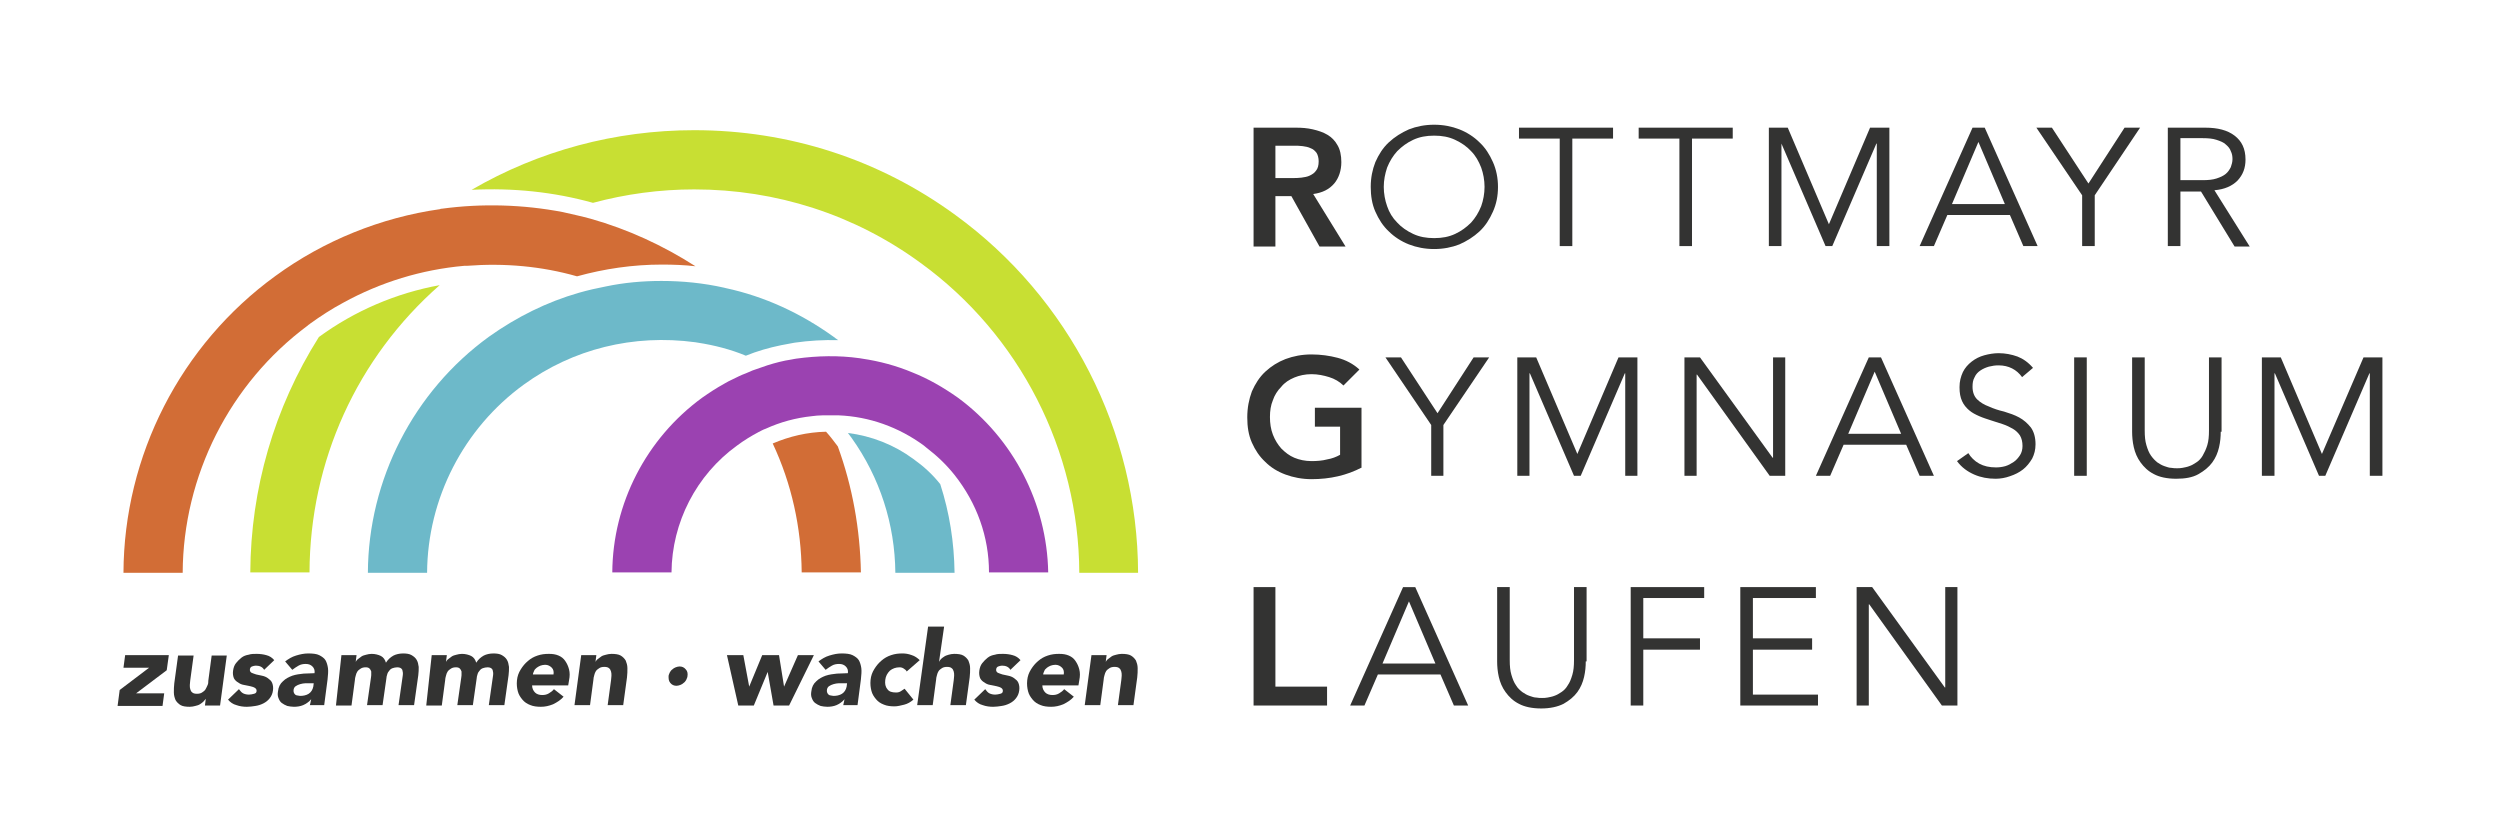 <?xml version="1.0" encoding="utf-8"?>
<!-- Generator: Adobe Illustrator 22.0.1, SVG Export Plug-In . SVG Version: 6.00 Build 0)  -->
<svg version="1.1" xmlns="http://www.w3.org/2000/svg" xmlns:xlink="http://www.w3.org/1999/xlink" x="0px" y="0px"
	 viewBox="0 0 595.3 198.4" style="enable-background:new 0 0 595.3 198.4;" xml:space="preserve">
<style type="text/css">
	.st0{fill:#C8DF33;}
	.st1{fill:#D26D36;}
	.st2{fill:#6DB9C9;}
	.st3{fill:#9B42B1;}
	.st4{fill:#333332;}
</style>
<g id="Ebene_1">
</g>
<g id="Ebene_2">
	<g>
		<g>
			<path class="st0" d="M75.9,80.3C75.8,80.3,75.8,80.3,75.9,80.3c-10.6,16.8-16.2,36.1-16.3,56h14.1c0.1-26.5,11.3-51.1,31-68.4
				C94.3,69.8,84.5,74,76,80.2L75.9,80.3z M227.5,51.2L227.5,51.2C209.3,37.9,187.8,31,165.3,31c-18.8,0-37,4.9-53,14.2
				c9.8-0.5,19.6,0.5,28.9,3.1c7.8-2.1,15.9-3.2,24.1-3.2c19.5,0,38.2,6,53.9,17.5c23.6,17.1,37.7,44.7,37.8,73.8H271
				C270.9,102.7,254.6,70.9,227.5,51.2"/>
			<path class="st1" d="M140.7,52.1c-2.2-0.6-4.5-1.1-6.7-1.6c-9.4-1.8-19.2-2.1-28.8-0.8c-0.1,0-0.3,0-0.4,0.1
				c-14.1,2-27.7,7.5-39.2,15.9c-22.6,16.4-36.1,42.8-36.2,70.7h14.1c0.1-23.1,11.2-45.1,29.8-58.9c0.1-0.1,0.2-0.2,0.4-0.3l0.1-0.1
				c2.5-1.8,5.1-3.5,7.9-5c8.9-4.9,18.7-7.9,28.8-8.8c0.2,0,0.4,0,0.6,0c9.1-0.7,17.9,0.1,26.3,2.5c6.5-1.8,13.3-2.8,20.2-2.8
				c2.7,0,5.4,0.1,8,0.4C157.8,58.4,149.5,54.6,140.7,52.1 M199.5,106.3c-0.9-1.2-1.8-2.4-2.8-3.5c-4.5,0.1-8.7,1.1-12.7,2.8
				c4.5,9.6,6.8,20,6.9,30.7h14.1C204.8,126,203,115.9,199.5,106.3"/>
			<path class="st2" d="M198.5,80.2c-7.8-5.6-16.4-9.6-25.7-11.6c-0.1,0-0.3-0.1-0.4-0.1c-4.9-1.1-9.9-1.6-14.9-1.6
				c-4.5,0-8.9,0.4-13.2,1.3c-2.1,0.4-4.3,0.9-6.4,1.5c-7.7,2.2-14.9,5.8-21.5,10.5c-17.9,13-28.7,34-28.8,56.2h14.1
				c0.1-17.7,8.7-34.4,23-44.8c11.7-8.5,26.1-12.1,40.9-10.1c0.2,0,0.4,0.1,0.6,0.1c3.9,0.6,7.8,1.6,11.4,3.1
				c2.7-1.1,5.5-1.9,8.4-2.5c1-0.2,2.1-0.4,3.2-0.6c3.5-0.5,7-0.7,10.4-0.6C199.1,80.7,198.8,80.4,198.5,80.2 M223.9,115.3
				c-1.8-2.3-4-4.3-6.4-6c-4.6-3.4-10-5.5-15.6-6.2c0.3,0.4,0.6,0.8,0.9,1.2c6.7,9.4,10.3,20.5,10.4,32.1h14.1
				C227.2,129.1,226.1,122.1,223.9,115.3"/>
			<path class="st3" d="M228.1,94.7c-3.4-2.4-7-4.5-10.8-6c-3.8-1.6-7.9-2.7-12-3.3c-0.2,0-0.4-0.1-0.6-0.1c-5-0.7-10-0.6-15.1,0.1
				c-0.4,0.1-0.8,0.1-1.1,0.2c-2,0.3-3.9,0.8-5.8,1.4c-0.9,0.3-1.8,0.6-2.6,0.9c-0.6,0.2-1.2,0.4-1.8,0.7c-0.2,0.1-0.5,0.2-0.7,0.3
				c-1.1,0.4-2.1,0.9-3.1,1.4c-0.7,0.3-1.4,0.7-2.1,1.1c-1.8,1-3.5,2.1-5.2,3.3c-13.3,9.7-21.3,25.2-21.4,41.6h14.1
				c0.1-11.9,5.9-23.2,15.6-30.2c1.6-1.2,3.4-2.3,5.1-3.2c0.6-0.3,1.1-0.6,1.7-0.8c3.5-1.6,7.2-2.6,11-3c0.8-0.1,1.7-0.2,2.6-0.2
				c0.2,0,0.4,0,0.6,0c0.4,0,0.8,0,1.2,0c0.3,0,0.6,0,0.9,0c0.3,0,0.7,0,1.1,0c7.3,0.3,14.3,2.8,20.3,7.2c0.2,0.2,0.4,0.3,0.6,0.5
				c2.5,1.9,4.8,4.1,6.7,6.5c5.3,6.7,8.2,14.7,8.2,23.2h14.1C249.3,119.9,241.3,104.4,228.1,94.7"/>
			<path class="st4" d="M307.7,42.4c0.7,0,1.5,0,2.2-0.1c0.7-0.1,1.4-0.2,2-0.5c0.6-0.3,1.1-0.6,1.5-1.2c0.4-0.5,0.6-1.2,0.6-2.2
				c0-0.8-0.2-1.5-0.5-2c-0.4-0.5-0.8-0.9-1.4-1.1c-0.6-0.3-1.2-0.4-1.9-0.5c-0.7-0.1-1.4-0.1-2-0.1h-4.5v7.7H307.7z M298.5,30.4
				h10.1c1.4,0,2.7,0.1,4,0.4c1.3,0.3,2.5,0.7,3.5,1.3c1,0.6,1.8,1.4,2.4,2.5c0.6,1,0.9,2.4,0.9,4c0,2-0.6,3.8-1.7,5.1
				c-1.2,1.4-2.8,2.2-5,2.5l7.7,12.5h-6.2l-6.7-12h-3.8v12h-5.2V30.4z"/>
			<path class="st4" d="M353.5,44.5c0-1.6-0.3-3.2-0.8-4.6c-0.6-1.5-1.3-2.8-2.4-3.9c-1-1.1-2.3-2-3.8-2.7c-1.5-0.7-3.1-1-5-1
				c-1.9,0-3.5,0.3-5,1c-1.5,0.7-2.7,1.6-3.8,2.7c-1,1.1-1.8,2.4-2.4,3.9c-0.5,1.5-0.8,3-0.8,4.6c0,1.6,0.3,3.2,0.8,4.6
				c0.5,1.5,1.3,2.8,2.4,3.9c1,1.1,2.3,2,3.8,2.7c1.5,0.7,3.1,1,5,1c1.9,0,3.5-0.3,5-1c1.5-0.7,2.7-1.6,3.8-2.7
				c1-1.1,1.8-2.4,2.4-3.9C353.2,47.7,353.5,46.1,353.5,44.5 M356.7,44.5c0,2.2-0.4,4.1-1.2,5.9c-0.8,1.8-1.8,3.4-3.2,4.7
				c-1.4,1.3-3,2.3-4.8,3.1c-1.8,0.7-3.8,1.1-6,1.1c-2.2,0-4.2-0.4-6-1.1c-1.8-0.7-3.5-1.8-4.8-3.1c-1.4-1.3-2.4-2.9-3.2-4.7
				c-0.8-1.8-1.1-3.8-1.1-5.9c0-2.2,0.4-4.1,1.1-5.9c0.8-1.8,1.8-3.4,3.2-4.7c1.4-1.3,3-2.3,4.8-3.1c1.8-0.7,3.8-1.1,6-1.1
				c2.2,0,4.2,0.4,6,1.1c1.8,0.7,3.5,1.8,4.8,3.1c1.4,1.3,2.4,2.9,3.2,4.7C356.3,40.4,356.7,42.4,356.7,44.5"/>
		</g>
		<polygon class="st4" points="374.4,58.6 371.4,58.6 371.4,33 361.7,33 361.7,30.4 384.1,30.4 384.1,33 374.4,33 		"/>
		<polygon class="st4" points="402.9,58.6 399.9,58.6 399.9,33 390.2,33 390.2,30.4 412.6,30.4 412.6,33 402.9,33 		"/>
		<polygon class="st4" points="435.5,53.4 445.3,30.4 449.9,30.4 449.9,58.6 446.9,58.6 446.9,34.2 446.8,34.2 436.3,58.6 
			434.7,58.6 424.2,34.2 424.2,34.2 424.2,58.6 421.2,58.6 421.2,30.4 425.7,30.4 		"/>
		<path class="st4" d="M464.8,48.6h12.6l-6.3-14.8L464.8,48.6z M460.5,58.6h-3.4l12.6-28.2h2.9l12.6,28.2h-3.4l-3.2-7.4h-14.9
			L460.5,58.6z"/>
		<polygon class="st4" points="498.8,58.6 495.8,58.6 495.8,46.5 484.9,30.4 488.6,30.4 497.3,43.7 505.9,30.4 509.6,30.4 
			498.8,46.5 		"/>
		<path class="st4" d="M519.2,42.9h5.3c1.3,0,2.4-0.1,3.3-0.4c0.9-0.3,1.6-0.6,2.2-1.1c0.5-0.4,0.9-1,1.2-1.6
			c0.2-0.6,0.4-1.2,0.4-1.9c0-0.7-0.1-1.3-0.4-1.9c-0.2-0.6-0.6-1.1-1.2-1.6c-0.5-0.5-1.3-0.8-2.2-1.1c-0.9-0.3-2-0.4-3.3-0.4h-5.3
			V42.9z M519.2,58.6h-3V30.4h8.9c3,0,5.3,0.6,7,1.9c1.7,1.3,2.6,3.1,2.6,5.7c0,2-0.6,3.6-1.9,5c-1.3,1.3-3.1,2.1-5.5,2.3l8.4,13.4
			h-3.6l-8-13.1h-4.9V58.6z"/>
		<path class="st4" d="M324.3,111.3c-3.6,1.9-7.6,2.8-12,2.8c-2.2,0-4.3-0.4-6.2-1.1c-1.9-0.7-3.5-1.7-4.8-3
			c-1.4-1.3-2.4-2.8-3.2-4.6c-0.8-1.8-1.1-3.8-1.1-6c0-2.3,0.4-4.3,1.1-6.2c0.8-1.8,1.8-3.4,3.2-4.7c1.4-1.3,3-2.3,4.8-3
			c1.9-0.7,3.9-1.1,6.2-1.1c2.2,0,4.3,0.3,6.2,0.8c1.9,0.5,3.7,1.4,5.2,2.8l-3.8,3.8c-0.9-0.9-2.1-1.6-3.4-2s-2.7-0.7-4.2-0.7
			c-1.5,0-2.9,0.3-4.1,0.8c-1.2,0.5-2.3,1.2-3.1,2.2c-0.9,0.9-1.6,2-2,3.2c-0.5,1.2-0.7,2.5-0.7,4c0,1.5,0.2,2.9,0.7,4.2
			c0.5,1.3,1.2,2.4,2,3.3c0.9,0.9,1.9,1.7,3.1,2.2c1.2,0.5,2.6,0.8,4.1,0.8c1.3,0,2.6-0.1,3.7-0.4c1.2-0.2,2.2-0.6,3.1-1.1v-6.7h-6
			v-4.5h11.1V111.3z"/>
		<polygon class="st4" points="343.7,113.3 340.8,113.3 340.8,101.2 329.9,85.1 333.6,85.1 342.3,98.4 350.9,85.1 354.6,85.1 
			343.7,101.2 		"/>
		<polygon class="st4" points="375.6,108.1 385.4,85.1 389.9,85.1 389.9,113.3 387,113.3 387,88.9 386.9,88.9 376.4,113.3 
			374.8,113.3 364.3,88.9 364.2,88.9 364.2,113.3 361.3,113.3 361.3,85.1 365.8,85.1 		"/>
		<polygon class="st4" points="422.1,109 422.2,109 422.2,85.1 425.1,85.1 425.1,113.3 421.4,113.3 404.1,89.2 404,89.2 404,113.3 
			401.1,113.3 401.1,85.1 404.8,85.1 		"/>
		<path class="st4" d="M440.1,103.3h12.6l-6.3-14.8L440.1,103.3z M435.8,113.3h-3.4L445,85.1h2.9l12.6,28.2h-3.4l-3.2-7.4H439
			L435.8,113.3z"/>
		<path class="st4" d="M481.5,89.8c-1.3-1.8-3.2-2.8-5.6-2.8c-0.8,0-1.5,0.1-2.3,0.3c-0.7,0.2-1.4,0.5-2,0.9
			c-0.6,0.4-1.1,0.9-1.4,1.6c-0.4,0.7-0.5,1.4-0.5,2.3c0,1.3,0.4,2.3,1.1,3c0.7,0.7,1.7,1.3,2.8,1.7c1.1,0.5,2.3,0.9,3.6,1.2
			c1.3,0.4,2.5,0.8,3.6,1.4c1.1,0.6,2,1.4,2.8,2.4c0.7,1,1.1,2.3,1.1,4c0,1.3-0.3,2.4-0.8,3.4c-0.6,1-1.3,1.9-2.2,2.6
			c-0.9,0.7-1.9,1.2-3.1,1.6c-1.1,0.4-2.3,0.6-3.4,0.6c-1.8,0-3.5-0.3-5.1-1c-1.6-0.7-3-1.7-4.1-3.2l2.7-1.9c0.6,1,1.5,1.9,2.6,2.5
			c1.1,0.6,2.4,0.9,4,0.9c0.7,0,1.5-0.1,2.2-0.3c0.7-0.2,1.4-0.6,2-1c0.6-0.4,1.1-1,1.5-1.6c0.4-0.6,0.6-1.4,0.6-2.2
			c0-1-0.2-1.8-0.6-2.5c-0.4-0.6-1-1.2-1.7-1.6c-0.7-0.4-1.5-0.8-2.4-1.1c-0.9-0.3-1.8-0.6-2.8-0.9c-0.9-0.3-1.9-0.6-2.8-1
			c-0.9-0.4-1.7-0.8-2.4-1.4c-0.7-0.6-1.3-1.3-1.7-2.2c-0.4-0.9-0.6-1.9-0.6-3.3c0-1.4,0.3-2.5,0.8-3.6c0.5-1,1.2-1.8,2.1-2.5
			c0.9-0.7,1.9-1.2,3-1.5c1.1-0.3,2.3-0.5,3.4-0.5c1.6,0,3.1,0.3,4.5,0.8c1.3,0.5,2.6,1.4,3.7,2.7L481.5,89.8z"/>
		<rect x="493.9" y="85.1" class="st4" width="3" height="28.2"/>
		<path class="st4" d="M528.8,102.8c0,1.2-0.1,2.4-0.4,3.7c-0.3,1.3-0.8,2.5-1.6,3.6c-0.8,1.1-1.9,2-3.3,2.8s-3.2,1.1-5.3,1.1
			c-2.2,0-4-0.4-5.3-1.1c-1.4-0.7-2.4-1.7-3.2-2.8c-0.8-1.1-1.3-2.3-1.6-3.6c-0.3-1.3-0.4-2.6-0.4-3.7V85.1h3v17.4
			c0,1.4,0.1,2.5,0.4,3.5c0.3,1,0.6,1.8,1.1,2.5c0.5,0.7,1,1.2,1.5,1.6c0.6,0.4,1.1,0.7,1.7,0.9c0.6,0.2,1.1,0.4,1.6,0.4
			c0.5,0.1,1,0.1,1.4,0.1c0.4,0,0.8,0,1.3-0.1c0.5-0.1,1.1-0.2,1.6-0.4c0.6-0.2,1.1-0.5,1.7-0.9c0.6-0.4,1.1-0.9,1.5-1.6
			c0.4-0.7,0.8-1.5,1.1-2.5c0.3-1,0.4-2.1,0.4-3.5V85.1h3V102.8z"/>
		<polygon class="st4" points="562.8,85.1 552.9,108.1 543.1,85.1 538.6,85.1 538.6,113.3 541.6,113.3 541.6,88.9 541.7,88.9 
			552.2,113.3 553.7,113.3 564.2,88.9 564.3,88.9 564.3,113.3 567.3,113.3 567.3,85.1 		"/>
		<polygon class="st4" points="298.5,139.8 303.7,139.8 303.7,163.5 316,163.5 316,168 298.5,168 		"/>
		<path class="st4" d="M329.2,158h12.6l-6.3-14.8L329.2,158z M324.9,168h-3.4l12.6-28.2h2.9l12.6,28.2h-3.4l-3.2-7.4h-14.9
			L324.9,168z"/>
		<path class="st4" d="M377.6,157.5c0,1.2-0.1,2.4-0.4,3.7c-0.3,1.3-0.8,2.5-1.6,3.6c-0.8,1.1-1.9,2-3.3,2.8
			c-1.4,0.7-3.2,1.1-5.3,1.1c-2.2,0-4-0.4-5.3-1.1c-1.4-0.7-2.4-1.7-3.2-2.8c-0.8-1.1-1.3-2.3-1.6-3.6c-0.3-1.3-0.4-2.6-0.4-3.7
			v-17.7h3v17.4c0,1.4,0.1,2.5,0.4,3.5c0.3,1,0.6,1.8,1.1,2.5c0.4,0.7,1,1.2,1.5,1.6c0.6,0.4,1.1,0.7,1.7,0.9
			c0.6,0.2,1.1,0.4,1.6,0.4c0.5,0.1,1,0.1,1.4,0.1c0.4,0,0.8,0,1.3-0.1c0.5-0.1,1.1-0.2,1.6-0.4c0.6-0.2,1.1-0.5,1.7-0.9
			c0.6-0.4,1.1-0.9,1.5-1.6c0.5-0.7,0.8-1.5,1.1-2.5c0.3-1,0.4-2.1,0.4-3.5v-17.4h3V157.5z"/>
		<polygon class="st4" points="391.3,168 388.3,168 388.3,139.8 405.8,139.8 405.8,142.4 391.3,142.4 391.3,152 404.8,152 
			404.8,154.7 391.3,154.7 		"/>
		<polygon class="st4" points="417.4,165.4 432.9,165.4 432.9,168 414.4,168 414.4,139.8 432.4,139.8 432.4,142.4 417.4,142.4 
			417.4,152 431.5,152 431.5,154.7 417.4,154.7 		"/>
		<polygon class="st4" points="463.1,163.7 463.2,163.7 463.2,139.8 466.1,139.8 466.1,168 462.4,168 445.1,143.9 445,143.9 
			445,168 442.1,168 442.1,139.8 445.8,139.8 		"/>
		<g>
			<g>
				<path class="st4" d="M28.5,164.3l7-5.3h-6.1l0.4-3h10.4l-0.5,3.6l-7.3,5.5h6.7l-0.4,3H28L28.5,164.3z"/>
				<path class="st4" d="M52.4,168h-3.6l0.2-1.6h0c-0.2,0.2-0.4,0.5-0.6,0.7c-0.2,0.2-0.5,0.4-0.8,0.6c-0.3,0.2-0.7,0.3-1.1,0.4
					c-0.4,0.1-0.8,0.2-1.3,0.2c-0.9,0-1.7-0.1-2.2-0.4s-0.9-0.7-1.2-1.2c-0.2-0.5-0.4-1.1-0.4-1.8c0-0.7,0-1.4,0.1-2.2l0.9-6.6h3.7
					l-0.8,5.9c0,0.3-0.1,0.7-0.1,1.1s0,0.7,0.1,1c0.1,0.3,0.2,0.6,0.5,0.8c0.2,0.2,0.6,0.3,1.1,0.3c0.5,0,0.9-0.1,1.2-0.3
					c0.3-0.2,0.6-0.4,0.8-0.7c0.2-0.3,0.3-0.6,0.5-1s0.2-0.7,0.2-1.1l0.8-6H54L52.4,168z"/>
				<path class="st4" d="M62.9,159.5c-0.4-0.7-1.1-1-2-1c-0.3,0-0.6,0.1-0.9,0.2c-0.3,0.1-0.5,0.4-0.5,0.8c0,0.3,0.1,0.5,0.4,0.7
					c0.3,0.1,0.7,0.3,1.1,0.4c0.4,0.1,0.9,0.2,1.4,0.3c0.5,0.1,1,0.3,1.4,0.6c0.4,0.3,0.8,0.6,1,1.1c0.2,0.5,0.3,1.1,0.2,1.8
					c-0.1,0.8-0.4,1.4-0.8,1.9c-0.4,0.5-0.9,0.9-1.5,1.2s-1.2,0.5-1.9,0.6c-0.7,0.1-1.3,0.2-2,0.2c-0.8,0-1.7-0.1-2.5-0.4
					c-0.8-0.2-1.5-0.7-2-1.3l2.6-2.5c0.3,0.4,0.6,0.8,1,1c0.4,0.2,0.9,0.3,1.4,0.3c0.4,0,0.8-0.1,1.2-0.2c0.4-0.1,0.6-0.3,0.6-0.7
					c0-0.3-0.1-0.5-0.4-0.7c-0.3-0.2-0.7-0.3-1.1-0.4c-0.5-0.1-0.9-0.2-1.5-0.3s-1-0.3-1.4-0.6c-0.4-0.2-0.8-0.6-1-1
					c-0.2-0.5-0.3-1.1-0.2-1.8c0.1-0.7,0.3-1.3,0.7-1.8c0.4-0.5,0.8-0.9,1.3-1.3s1.1-0.6,1.7-0.7c0.6-0.2,1.2-0.2,1.9-0.2
					c0.8,0,1.6,0.1,2.3,0.3c0.8,0.2,1.4,0.6,1.9,1.2L62.9,159.5z"/>
				<path class="st4" d="M74.1,166.5L74.1,166.5c-0.5,0.6-1.2,1.1-1.9,1.4c-0.7,0.3-1.5,0.4-2.2,0.4c-0.6,0-1.1-0.1-1.6-0.2
					c-0.5-0.2-0.9-0.4-1.3-0.7c-0.4-0.3-0.6-0.7-0.8-1.2c-0.2-0.5-0.2-1-0.1-1.6c0.1-1,0.5-1.8,1.2-2.4c0.6-0.6,1.4-1,2.2-1.3
					c0.9-0.3,1.8-0.4,2.7-0.5c0.9,0,1.8-0.1,2.6-0.1c0.1-0.7-0.1-1.2-0.5-1.6c-0.4-0.4-0.9-0.6-1.6-0.6c-0.6,0-1.2,0.1-1.7,0.4
					c-0.5,0.3-1,0.6-1.5,1l-1.7-2c0.8-0.6,1.6-1.1,2.6-1.4c1-0.3,1.9-0.5,2.9-0.5c1.1,0,2,0.1,2.6,0.4s1.2,0.7,1.5,1.2
					c0.3,0.5,0.5,1.2,0.6,1.9c0.1,0.8,0,1.6-0.1,2.7l-0.8,6.1h-3.4L74.1,166.5z M73.7,162.7c-0.3,0-0.6,0-1,0
					c-0.4,0-0.8,0.1-1.2,0.2c-0.4,0.1-0.8,0.3-1.1,0.5c-0.3,0.2-0.5,0.6-0.5,1c0,0.2,0,0.4,0.1,0.6c0.1,0.2,0.2,0.3,0.3,0.4
					c0.1,0.1,0.3,0.2,0.5,0.2c0.2,0,0.4,0.1,0.6,0.1c0.4,0,0.7,0,1.1-0.1c0.4-0.1,0.7-0.2,1-0.4c0.3-0.2,0.5-0.4,0.7-0.7
					c0.2-0.3,0.3-0.6,0.4-1l0.1-0.8H73.7z"/>
				<path class="st4" d="M81.3,156h3.6l-0.2,1.6h0c0.1-0.2,0.3-0.5,0.6-0.7s0.5-0.4,0.8-0.6c0.3-0.2,0.7-0.3,1.1-0.4
					c0.4-0.1,0.8-0.2,1.3-0.2c0.8,0,1.6,0.2,2.2,0.5c0.6,0.3,1,0.9,1.2,1.6c0.5-0.8,1.1-1.3,1.8-1.7c0.6-0.3,1.4-0.5,2.3-0.5
					c0.8,0,1.5,0.1,2,0.4s0.9,0.6,1.2,1.1s0.4,1,0.5,1.7c0,0.6,0,1.3-0.1,2l-1,7.1h-3.7l1-7c0.1-0.6,0-1-0.1-1.4
					c-0.2-0.4-0.6-0.6-1.2-0.6c-0.4,0-0.8,0.1-1.1,0.2c-0.3,0.1-0.6,0.3-0.8,0.6c-0.2,0.2-0.4,0.5-0.5,0.9c-0.1,0.3-0.2,0.7-0.2,1
					l-0.9,6.3h-3.7l0.9-6.3c0-0.2,0.1-0.5,0.1-0.8c0-0.3,0-0.6,0-0.9c-0.1-0.3-0.2-0.5-0.4-0.7c-0.2-0.2-0.5-0.3-0.9-0.3
					c-0.5,0-0.9,0.1-1.2,0.3s-0.6,0.4-0.8,0.7c-0.2,0.3-0.3,0.6-0.4,1s-0.2,0.7-0.2,1.1l-0.8,6h-3.7L81.3,156z"/>
				<path class="st4" d="M102.8,156h3.6l-0.2,1.6h0c0.1-0.2,0.3-0.5,0.6-0.7s0.5-0.4,0.8-0.6c0.3-0.2,0.7-0.3,1.1-0.4
					c0.4-0.1,0.8-0.2,1.3-0.2c0.8,0,1.6,0.2,2.2,0.5c0.6,0.3,1,0.9,1.2,1.6c0.5-0.8,1.1-1.3,1.8-1.7c0.6-0.3,1.4-0.5,2.3-0.5
					c0.8,0,1.5,0.1,2,0.4s0.9,0.6,1.2,1.1s0.4,1,0.5,1.7c0,0.6,0,1.3-0.1,2l-1,7.1h-3.7l1-7c0.1-0.6,0-1-0.1-1.4
					c-0.2-0.4-0.6-0.6-1.2-0.6c-0.4,0-0.8,0.1-1.1,0.2c-0.3,0.1-0.6,0.3-0.8,0.6c-0.2,0.2-0.4,0.5-0.5,0.9c-0.1,0.3-0.2,0.7-0.2,1
					l-0.9,6.3h-3.7l0.9-6.3c0-0.2,0.1-0.5,0.1-0.8c0-0.3,0-0.6,0-0.9c-0.1-0.3-0.2-0.5-0.4-0.7c-0.2-0.2-0.5-0.3-0.9-0.3
					c-0.5,0-0.9,0.1-1.2,0.3s-0.6,0.4-0.8,0.7c-0.2,0.3-0.3,0.6-0.4,1s-0.2,0.7-0.2,1.1l-0.8,6h-3.7L102.8,156z"/>
				<path class="st4" d="M134.2,165.9c-0.7,0.8-1.5,1.3-2.5,1.8c-1,0.4-1.9,0.6-2.9,0.6c-0.9,0-1.8-0.1-2.5-0.4
					c-0.8-0.3-1.4-0.7-1.9-1.3c-0.5-0.6-0.9-1.2-1.1-2c-0.2-0.8-0.3-1.6-0.2-2.6s0.4-1.8,0.9-2.6c0.5-0.8,1-1.4,1.7-2
					c0.7-0.6,1.4-1,2.3-1.3c0.9-0.3,1.7-0.4,2.7-0.4c0.9,0,1.6,0.1,2.3,0.4c0.7,0.3,1.2,0.7,1.6,1.3c0.4,0.6,0.7,1.2,0.9,2
					c0.2,0.8,0.2,1.6,0,2.6l-0.2,1.2h-8.6c0,0.7,0.3,1.3,0.7,1.7c0.4,0.4,1,0.6,1.7,0.6c0.6,0,1.1-0.1,1.6-0.4
					c0.5-0.3,0.9-0.6,1.2-1L134.2,165.9z M131.8,160.6c0.1-0.6,0-1.2-0.4-1.6c-0.4-0.4-0.9-0.7-1.6-0.7c-0.4,0-0.8,0.1-1.1,0.2
					c-0.3,0.1-0.6,0.3-0.9,0.5c-0.2,0.2-0.5,0.4-0.6,0.7s-0.3,0.6-0.3,0.9H131.8z"/>
				<path class="st4" d="M138.4,156h3.6l-0.2,1.6h0c0.1-0.2,0.3-0.5,0.6-0.7s0.5-0.4,0.8-0.6c0.3-0.2,0.7-0.3,1.1-0.4
					c0.4-0.1,0.8-0.2,1.3-0.2c0.9,0,1.7,0.1,2.2,0.4c0.5,0.3,0.9,0.7,1.2,1.2c0.2,0.5,0.4,1.1,0.4,1.8c0,0.7,0,1.4-0.1,2.2l-0.9,6.6
					h-3.7l0.8-5.9c0-0.3,0.1-0.7,0.1-1.1c0-0.4,0-0.7-0.1-1c-0.1-0.3-0.2-0.6-0.5-0.8c-0.2-0.2-0.6-0.3-1.1-0.3
					c-0.5,0-0.9,0.1-1.2,0.3s-0.6,0.4-0.8,0.7c-0.2,0.3-0.3,0.6-0.4,1s-0.2,0.7-0.2,1.1l-0.8,6h-3.7L138.4,156z"/>
				<path class="st4" d="M159.2,161c0-0.3,0.2-0.6,0.3-0.9c0.2-0.3,0.3-0.5,0.6-0.7c0.2-0.2,0.5-0.4,0.8-0.5
					c0.3-0.1,0.6-0.2,0.9-0.2c0.6,0,1.1,0.2,1.5,0.7c0.4,0.4,0.5,1,0.4,1.6c0,0.3-0.2,0.6-0.3,0.9c-0.2,0.3-0.3,0.5-0.6,0.7
					c-0.2,0.2-0.5,0.4-0.8,0.5c-0.3,0.1-0.6,0.2-0.9,0.2c-0.6,0-1.1-0.2-1.5-0.7S159.2,161.6,159.2,161z"/>
				<path class="st4" d="M173.1,156h3.9l1.4,7.5h0l3.1-7.5h4l1.2,7.5h0l3.3-7.5h3.8l-5.9,12h-3.7l-1.4-8h0l-3.3,8h-3.7L173.1,156z"
					/>
				<path class="st4" d="M201.1,166.5L201.1,166.5c-0.5,0.6-1.2,1.1-1.9,1.4c-0.7,0.3-1.5,0.4-2.2,0.4c-0.6,0-1.1-0.1-1.6-0.2
					c-0.5-0.2-0.9-0.4-1.3-0.7c-0.4-0.3-0.6-0.7-0.8-1.2c-0.2-0.5-0.2-1-0.1-1.6c0.1-1,0.5-1.8,1.2-2.4c0.6-0.6,1.4-1,2.2-1.3
					c0.9-0.3,1.8-0.4,2.7-0.5c0.9,0,1.8-0.1,2.6-0.1c0.1-0.7-0.1-1.2-0.5-1.6c-0.4-0.4-0.9-0.6-1.6-0.6c-0.6,0-1.2,0.1-1.7,0.4
					c-0.5,0.3-1,0.6-1.5,1l-1.7-2c0.8-0.6,1.6-1.1,2.6-1.4c1-0.3,1.9-0.5,2.9-0.5c1.1,0,2,0.1,2.6,0.4s1.2,0.7,1.5,1.2
					c0.3,0.5,0.5,1.2,0.6,1.9c0.1,0.8,0,1.6-0.1,2.7l-0.8,6.1h-3.4L201.1,166.5z M200.7,162.7c-0.3,0-0.6,0-1,0
					c-0.4,0-0.8,0.1-1.2,0.2c-0.4,0.1-0.8,0.3-1.1,0.5c-0.3,0.2-0.5,0.6-0.5,1c0,0.2,0,0.4,0.1,0.6c0.1,0.2,0.2,0.3,0.3,0.4
					c0.1,0.1,0.3,0.2,0.5,0.2c0.2,0,0.4,0.1,0.6,0.1c0.4,0,0.7,0,1.1-0.1c0.4-0.1,0.7-0.2,1-0.4c0.3-0.2,0.5-0.4,0.7-0.7
					c0.2-0.3,0.3-0.6,0.4-1l0.1-0.8H200.7z"/>
				<path class="st4" d="M215.9,159.9c-0.1-0.3-0.4-0.5-0.7-0.7c-0.3-0.2-0.6-0.3-1-0.3c-0.9,0-1.7,0.3-2.3,0.8
					c-0.6,0.6-1,1.3-1.1,2.2c-0.1,0.9,0,1.6,0.5,2.2c0.4,0.6,1.1,0.8,2.1,0.8c0.4,0,0.8-0.1,1.1-0.3c0.3-0.2,0.6-0.4,0.9-0.6
					l2.1,2.6c-0.7,0.6-1.4,1-2.2,1.2c-0.8,0.2-1.6,0.4-2.3,0.4c-0.9,0-1.8-0.1-2.5-0.4c-0.8-0.3-1.4-0.7-1.9-1.3
					c-0.5-0.6-0.9-1.2-1.1-2c-0.2-0.8-0.3-1.6-0.2-2.6s0.4-1.8,0.9-2.6c0.5-0.8,1-1.4,1.7-2c0.7-0.6,1.4-1,2.3-1.3
					c0.9-0.3,1.7-0.4,2.7-0.4c0.7,0,1.4,0.1,2.2,0.4c0.7,0.2,1.4,0.7,1.9,1.2L215.9,159.9z"/>
				<path class="st4" d="M224.8,149.3l-1.2,8.3h0c0.1-0.2,0.3-0.5,0.5-0.7c0.2-0.2,0.5-0.4,0.8-0.6c0.3-0.2,0.7-0.3,1-0.4
					c0.4-0.1,0.8-0.2,1.3-0.2c0.9,0,1.7,0.1,2.2,0.4c0.5,0.3,0.9,0.7,1.2,1.2c0.2,0.5,0.4,1.1,0.4,1.8c0,0.7,0,1.4-0.1,2.2l-0.9,6.6
					h-3.7l0.8-5.9c0-0.3,0.1-0.7,0.1-1.1c0-0.4,0-0.7-0.1-1c-0.1-0.3-0.2-0.6-0.5-0.8c-0.2-0.2-0.6-0.3-1.1-0.3
					c-0.5,0-0.9,0.1-1.2,0.3s-0.6,0.4-0.8,0.7c-0.2,0.3-0.3,0.6-0.4,1s-0.2,0.7-0.2,1.1l-0.8,6h-3.7l2.6-18.7H224.8z"/>
				<path class="st4" d="M240.6,159.5c-0.4-0.7-1.1-1-2-1c-0.3,0-0.6,0.1-0.9,0.2c-0.3,0.1-0.5,0.4-0.5,0.8c0,0.3,0.1,0.5,0.4,0.7
					c0.3,0.1,0.7,0.3,1.1,0.4c0.4,0.1,0.9,0.2,1.4,0.3c0.5,0.1,1,0.3,1.4,0.6c0.4,0.3,0.8,0.6,1,1.1c0.2,0.5,0.3,1.1,0.2,1.8
					c-0.1,0.8-0.4,1.4-0.8,1.9c-0.4,0.5-0.9,0.9-1.5,1.2s-1.2,0.5-1.9,0.6c-0.7,0.1-1.3,0.2-2,0.2c-0.8,0-1.7-0.1-2.5-0.4
					c-0.8-0.2-1.5-0.7-2-1.3l2.6-2.5c0.3,0.4,0.6,0.8,1,1c0.4,0.2,0.9,0.3,1.4,0.3c0.4,0,0.8-0.1,1.2-0.2c0.4-0.1,0.6-0.3,0.6-0.7
					c0-0.3-0.1-0.5-0.4-0.7c-0.3-0.2-0.7-0.3-1.1-0.4c-0.5-0.1-0.9-0.2-1.5-0.3s-1-0.3-1.4-0.6c-0.4-0.2-0.8-0.6-1-1
					c-0.2-0.5-0.3-1.1-0.2-1.8c0.1-0.7,0.3-1.3,0.7-1.8c0.4-0.5,0.8-0.9,1.3-1.3s1.1-0.6,1.7-0.7c0.6-0.2,1.2-0.2,1.9-0.2
					c0.8,0,1.6,0.1,2.3,0.3c0.8,0.2,1.4,0.6,1.9,1.2L240.6,159.5z"/>
				<path class="st4" d="M255.7,165.9c-0.7,0.8-1.5,1.3-2.5,1.8c-1,0.4-1.9,0.6-2.9,0.6c-0.9,0-1.8-0.1-2.5-0.4
					c-0.8-0.3-1.4-0.7-1.9-1.3c-0.5-0.6-0.9-1.2-1.1-2c-0.2-0.8-0.3-1.6-0.2-2.6s0.4-1.8,0.9-2.6c0.5-0.8,1-1.4,1.7-2
					c0.7-0.6,1.4-1,2.3-1.3c0.9-0.3,1.7-0.4,2.7-0.4c0.9,0,1.6,0.1,2.3,0.4c0.7,0.3,1.2,0.7,1.6,1.3c0.4,0.6,0.7,1.2,0.9,2
					c0.2,0.8,0.2,1.6,0,2.6l-0.2,1.2h-8.6c0,0.7,0.3,1.3,0.7,1.7c0.4,0.4,1,0.6,1.7,0.6c0.6,0,1.1-0.1,1.6-0.4
					c0.5-0.3,0.9-0.6,1.2-1L255.7,165.9z M253.3,160.6c0.1-0.6,0-1.2-0.4-1.6c-0.4-0.4-0.9-0.7-1.6-0.7c-0.4,0-0.8,0.1-1.1,0.2
					c-0.3,0.1-0.6,0.3-0.9,0.5c-0.2,0.2-0.5,0.4-0.6,0.7s-0.3,0.6-0.3,0.9H253.3z"/>
				<path class="st4" d="M259.9,156h3.6l-0.2,1.6h0c0.1-0.2,0.3-0.5,0.6-0.7s0.5-0.4,0.8-0.6c0.3-0.2,0.7-0.3,1.1-0.4
					c0.4-0.1,0.8-0.2,1.3-0.2c0.9,0,1.7,0.1,2.2,0.4c0.5,0.3,0.9,0.7,1.2,1.2c0.2,0.5,0.4,1.1,0.4,1.8c0,0.7,0,1.4-0.1,2.2l-0.9,6.6
					h-3.7l0.8-5.9c0-0.3,0.1-0.7,0.1-1.1c0-0.4,0-0.7-0.1-1c-0.1-0.3-0.2-0.6-0.5-0.8c-0.2-0.2-0.6-0.3-1.1-0.3
					c-0.5,0-0.9,0.1-1.2,0.3s-0.6,0.4-0.8,0.7c-0.2,0.3-0.3,0.6-0.4,1s-0.2,0.7-0.2,1.1l-0.8,6h-3.7L259.9,156z"/>
			</g>
		</g>
	</g>
</g>
</svg>
